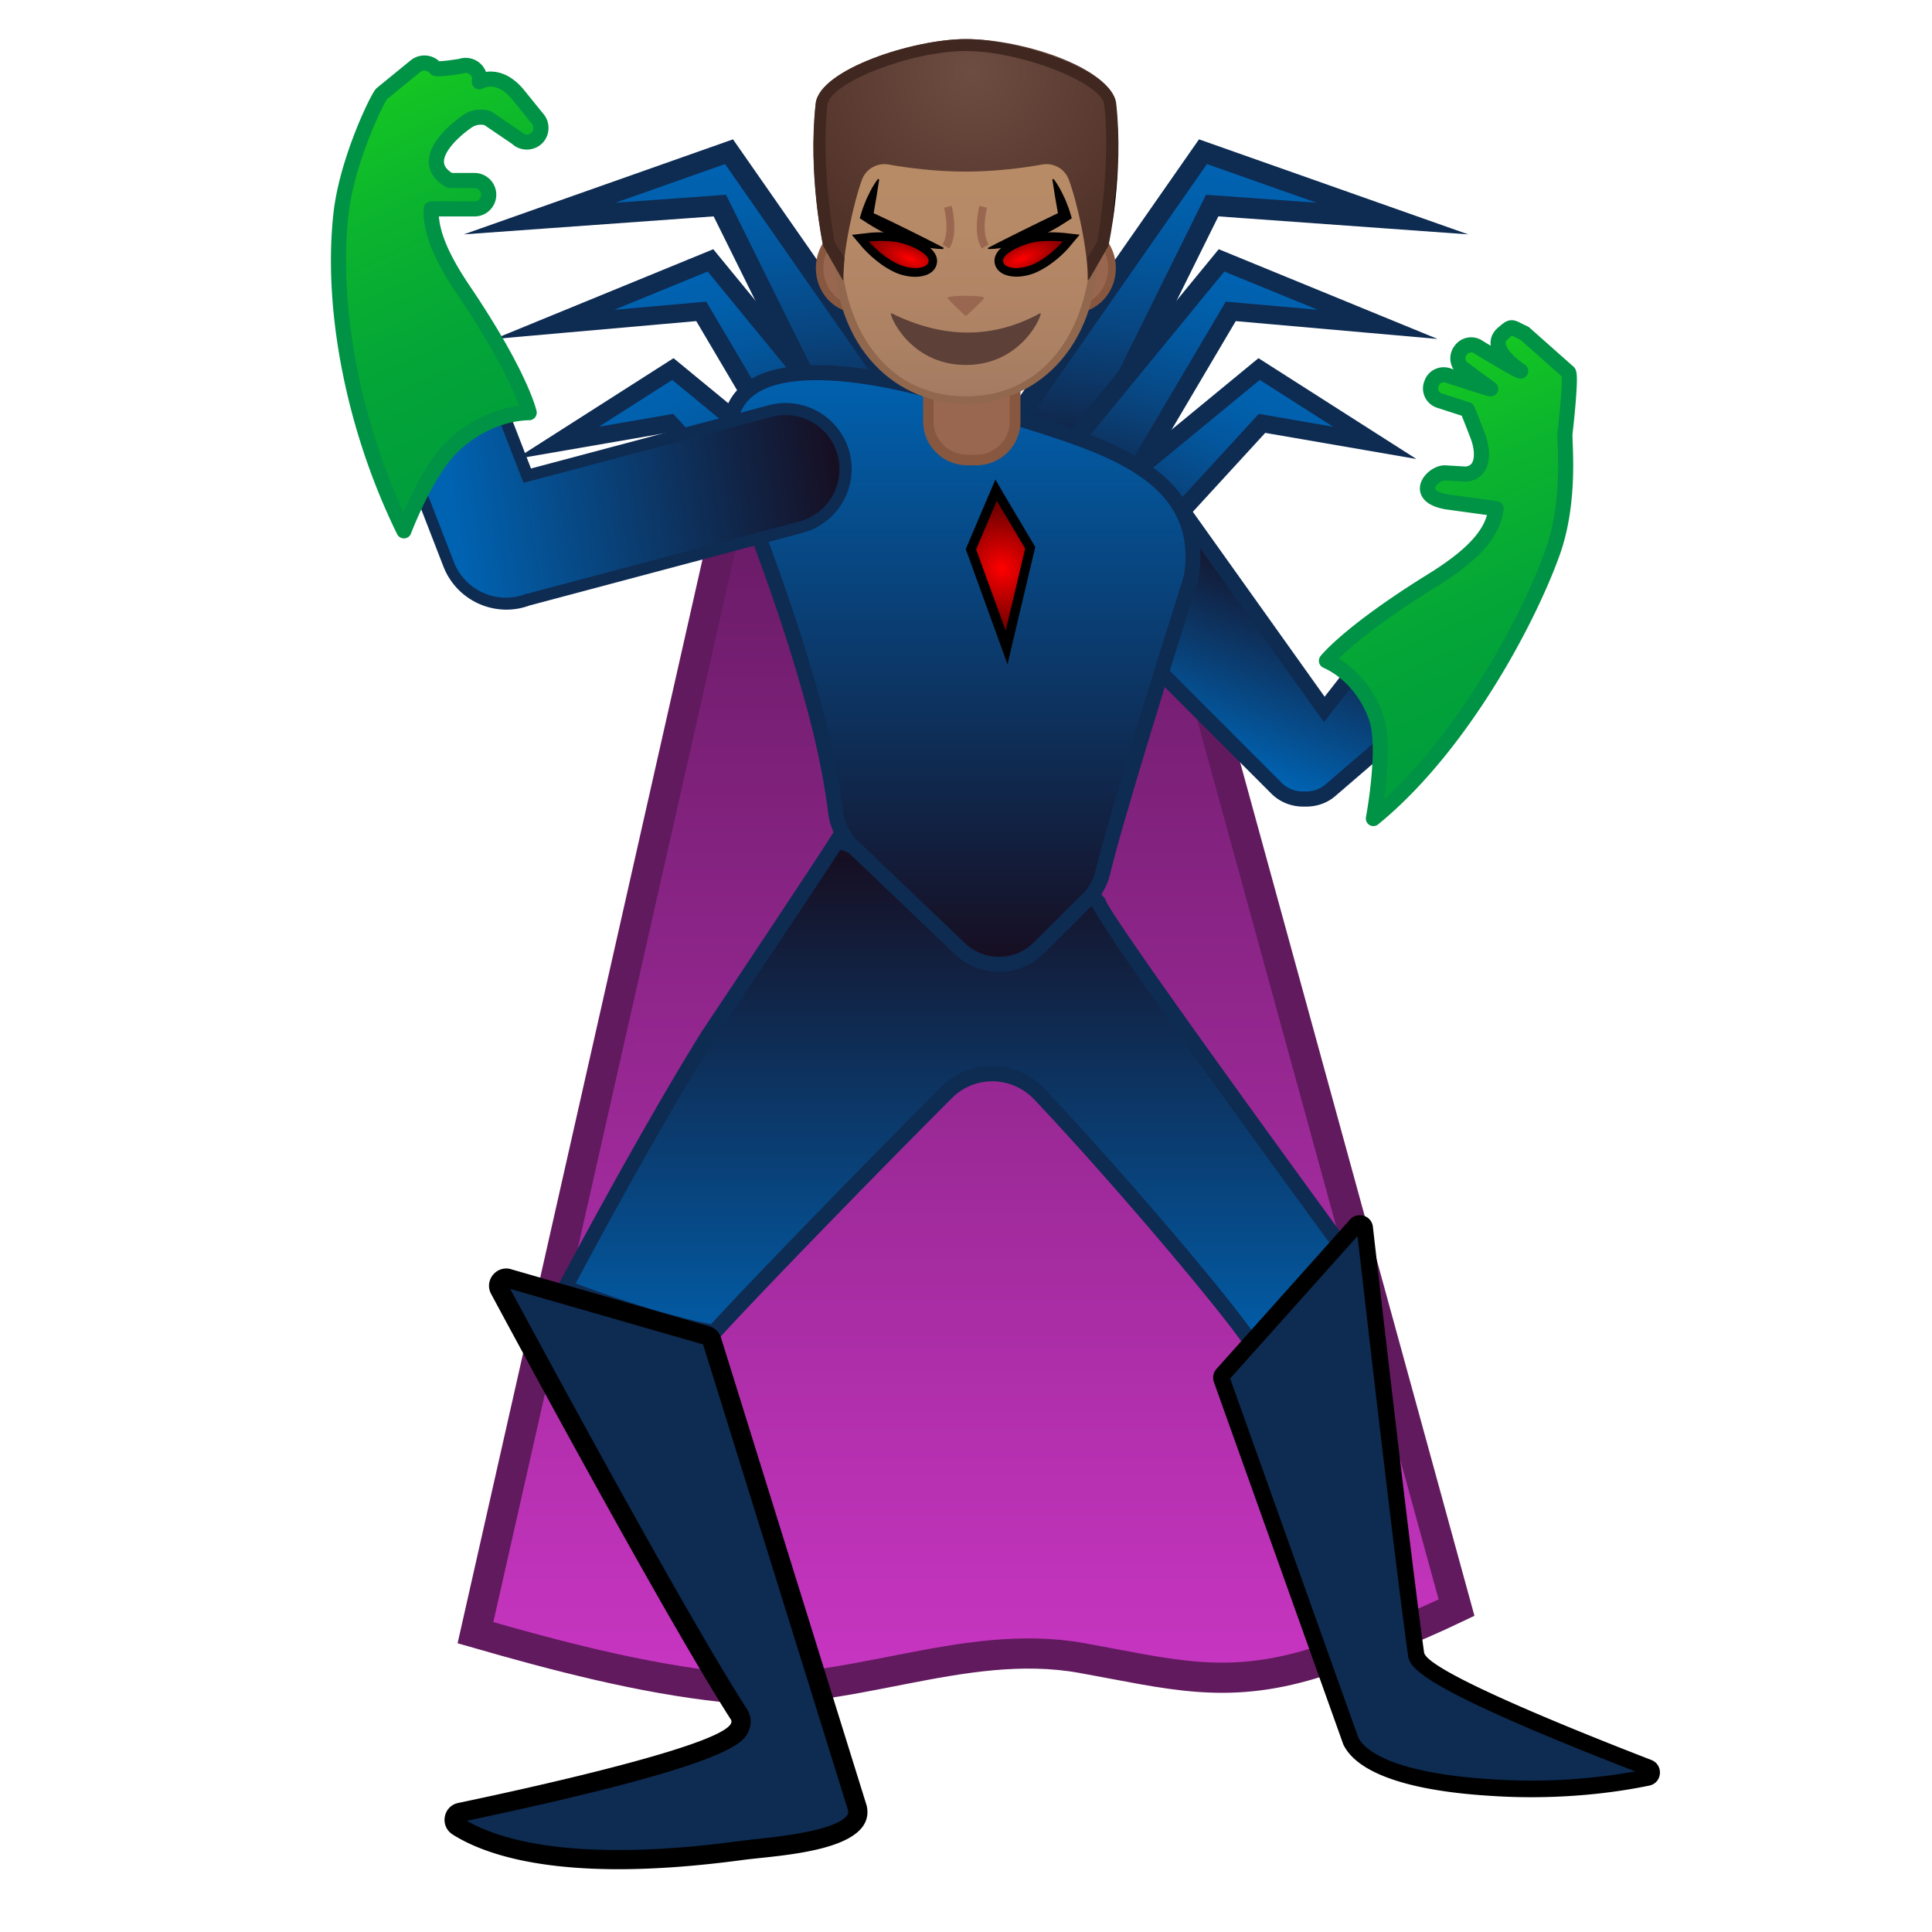 <?xml version="1.0" encoding="utf-8"?><!-- Uploaded to: SVG Repo, www.svgrepo.com, Generator: SVG Repo Mixer Tools -->
<svg width="800px" height="800px" viewBox="0 0 128 128" xmlns="http://www.w3.org/2000/svg" xmlns:xlink="http://www.w3.org/1999/xlink" aria-hidden="true" role="img" class="iconify iconify--noto" preserveAspectRatio="xMidYMid meet">
<linearGradient id="IconifyId17ecdb2904d178eab13050" x1="64" x2="64" y1="34.333" y2="110.86" gradientUnits="userSpaceOnUse">
<stop stop-color="#691B66" offset="0">
</stop>
<stop stop-color="#C735C1" offset="1">
</stop>
</linearGradient>
<path d="M48.75 31.83L31.5 108.17c5.32 1.53 10.92 3.01 16.42 3.6c8.01.87 15.75-3.36 23.76-1.92c5.83 1.05 9.46 2.13 15.28.37c3.26-.98 6.47-2.24 9.54-3.71L76 31.83H48.75z" fill="url(#IconifyId17ecdb2904d178eab13050)" stroke="#611A5E" stroke-miterlimit="10" stroke-width="2">
</path>
<g stroke="#0E2B52" stroke-miterlimit="10">
<linearGradient id="IconifyId17ecdb2904d178eab13051" x1="56.967" x2="56.967" y1="20.107" y2="42.313" gradientTransform="matrix(1.065 -.128 .129 1.075 -14.884 -4.186)" gradientUnits="userSpaceOnUse">
<stop stop-color="#0063B2" offset=".003">
</stop>
<stop stop-color="#0160AC" offset=".136">
</stop>
<stop stop-color="#03569C" offset=".311">
</stop>
<stop stop-color="#084681" offset=".508">
</stop>
<stop stop-color="#0E305B" offset=".722">
</stop>
<stop stop-color="#15142B" offset=".948">
</stop>
<stop stop-color="#170D1F" offset="1">
</stop>
</linearGradient>
<path fill="url(#IconifyId17ecdb2904d178eab13051)" stroke-width="1.368" d="M35.75 14.48l12.55-4.43l16.01 22.96l-6.75.54l-9.87-19.93z">
</path>
<linearGradient id="IconifyId17ecdb2904d178eab13052" x1="61.386" x2="61.386" y1="32.827" y2="51.693" gradientTransform="matrix(.992 -.279 .289 1.031 -24.26 .87)" gradientUnits="userSpaceOnUse">
<stop stop-color="#0063B2" offset=".003">
</stop>
<stop stop-color="#0160AC" offset=".136">
</stop>
<stop stop-color="#03569C" offset=".311">
</stop>
<stop stop-color="#084681" offset=".508">
</stop>
<stop stop-color="#0E305B" offset=".722">
</stop>
<stop stop-color="#15142B" offset=".948">
</stop>
<stop stop-color="#170D1F" offset="1">
</stop>
</linearGradient>
<path fill="url(#IconifyId17ecdb2904d178eab13052)" stroke-width="1.225" d="M36.73 21.49l10.34-4.24l14.37 17.52l-5.82 1.37l-9.16-15.51z">
</path>
<linearGradient id="IconifyId17ecdb2904d178eab13053" x1="64.875" x2="64.875" y1="38.676" y2="56.738" gradientTransform="rotate(-24.638 22.33 77.978)" gradientUnits="userSpaceOnUse">
<stop stop-color="#0063B2" offset=".003">
</stop>
<stop stop-color="#0160AC" offset=".136">
</stop>
<stop stop-color="#03569C" offset=".311">
</stop>
<stop stop-color="#084681" offset=".508">
</stop>
<stop stop-color="#0E305B" offset=".722">
</stop>
<stop stop-color="#15142B" offset=".948">
</stop>
<stop stop-color="#170D1F" offset="1">
</stop>
</linearGradient>
<path fill="url(#IconifyId17ecdb2904d178eab13053)" stroke-width="1.167" d="M36.92 29.34l7.66-4.89l15.93 13.11l-5.37 2.21l-10.75-11.72z">
</path>
<linearGradient id="IconifyId17ecdb2904d178eab13054" x1="91.528" x2="91.528" y1="24.222" y2="46.429" gradientTransform="matrix(-1.065 -.128 -.129 1.075 180.23 -4.186)" gradientUnits="userSpaceOnUse">
<stop stop-color="#0063B2" offset=".003">
</stop>
<stop stop-color="#0160AC" offset=".136">
</stop>
<stop stop-color="#03569C" offset=".311">
</stop>
<stop stop-color="#084681" offset=".508">
</stop>
<stop stop-color="#0E305B" offset=".722">
</stop>
<stop stop-color="#15142B" offset=".948">
</stop>
<stop stop-color="#170D1F" offset="1">
</stop>
</linearGradient>
<path fill="url(#IconifyId17ecdb2904d178eab13054)" stroke-width="1.368" d="M92.25 14.48L79.7 10.05L63.69 33.01l6.75.54l9.87-19.93z">
</path>
<linearGradient id="IconifyId17ecdb2904d178eab13055" x1="96.284" x2="96.284" y1="42.26" y2="61.125" gradientTransform="matrix(-.992 -.279 -.289 1.031 189.6 .87)" gradientUnits="userSpaceOnUse">
<stop stop-color="#0063B2" offset=".003">
</stop>
<stop stop-color="#0160AC" offset=".136">
</stop>
<stop stop-color="#03569C" offset=".311">
</stop>
<stop stop-color="#084681" offset=".508">
</stop>
<stop stop-color="#0E305B" offset=".722">
</stop>
<stop stop-color="#15142B" offset=".948">
</stop>
<stop stop-color="#170D1F" offset="1">
</stop>
</linearGradient>
<path fill="url(#IconifyId17ecdb2904d178eab13055)" stroke-width="1.225" d="M91.27 21.49l-10.34-4.24l-14.37 17.52l5.82 1.37l9.16-15.51z">
</path>
<linearGradient id="IconifyId17ecdb2904d178eab13056" x1="98.82" x2="98.82" y1="54.243" y2="72.305" gradientTransform="scale(-1 1) rotate(-24.638 -60.338 456.528)" gradientUnits="userSpaceOnUse">
<stop stop-color="#0063B2" offset=".003">
</stop>
<stop stop-color="#0160AC" offset=".136">
</stop>
<stop stop-color="#03569C" offset=".311">
</stop>
<stop stop-color="#084681" offset=".508">
</stop>
<stop stop-color="#0E305B" offset=".722">
</stop>
<stop stop-color="#15142B" offset=".948">
</stop>
<stop stop-color="#170D1F" offset="1">
</stop>
</linearGradient>
<path fill="url(#IconifyId17ecdb2904d178eab13056)" stroke-width="1.167" d="M91.08 29.34l-7.66-4.89l-15.93 13.11l5.37 2.21l10.75-11.72z">
</path>
</g>
<linearGradient id="IconifyId17ecdb2904d178eab13057" x1="78.816" x2="84.271" y1="49.594" y2="36.305" gradientUnits="userSpaceOnUse">
<stop stop-color="#0063B2" offset=".003">
</stop>
<stop stop-color="#170D1F" offset="1">
</stop>
</linearGradient>
<path d="M86.34 52.95c-.67 0-1.3-.25-1.76-.72L70.44 38.09c-.97-.97-.97-2.56 0-3.54l1.94-1.94c.31-.31.99-.49 1.87-.49c1.44 0 3.04.47 3.64 1.07L87.74 47l3.19-4.09c.38-.32.96-.53 1.56-.53c.73 0 1.42.32 1.9.87l.22.25c.9 1.04.78 2.63-.26 3.53l-6.19 5.33c-.45.39-1.01.59-1.62.59h-.2z" fill="url(#IconifyId17ecdb2904d178eab13057)">
</path>
<path d="M74.26 32.62c1.36 0 2.74.45 3.24.88l9.44 13.25l.78 1.09l.82-1.06l2.71-3.48c.35-.27.78-.42 1.23-.42c.59 0 1.14.25 1.52.69l.22.25c.72.84.63 2.1-.21 2.82l-6.19 5.33c-.45.39-.96.47-1.31.47h-.18c-.54 0-1.04-.2-1.41-.57L70.8 37.73c-.78-.78-.78-2.05 0-2.83l1.94-1.94c.17-.17.71-.34 1.52-.34m0-1c-.94 0-1.78.19-2.23.64l-1.94 1.94a3 3 0 0 0 0 4.24l14.14 14.14c.58.58 1.35.86 2.12.86H86.53c.69 0 1.39-.22 1.95-.71l6.19-5.33a3.015 3.015 0 0 0 .32-4.23l-.22-.25a2.983 2.983 0 0 0-2.28-1.04a3 3 0 0 0-1.95.72l-2.78 3.56l-9.5-13.33c-.73-.72-2.49-1.21-4-1.21z" fill="#0E2B52">
</path>
<linearGradient id="IconifyId17ecdb2904d178eab13058" x1="63.177" x2="63.177" y1="56.03" y2="91.612" gradientUnits="userSpaceOnUse">
<stop stop-color="#170D1F" offset="0">
</stop>
<stop stop-color="#0063B2" offset=".997">
</stop>
</linearGradient>
<path d="M83.17 89.36c-1.68-2.64-9.48-11.79-14.32-16.87a4.28 4.28 0 0 0-3.12-1.34c-1.14 0-2.22.45-3.02 1.25c-6.19 6.2-13.52 13.79-15.4 15.89c-3.62-.65-8.31-2.38-9.86-2.97c1.12-2.11 5.6-10.49 9.47-16.72c.03-.05.45-.67 1.08-1.62c5.25-7.88 6.92-10.42 7.46-11.29c.99.35 3.94 1.48 8.28 3.93c.76.43 1.54.65 2.31.65c2.25 0 3.81-1.83 4.5-2.82c.23.24.55.58 1.01 1.07c.47.49 1.1 1.15 1.22 1.31c.87 1.87 12.23 17.46 16.12 22.77c-.72 1.09-3.36 4.99-5.73 6.76z" fill="url(#IconifyId17ecdb2904d178eab13058)">
</path>
<path d="M55.68 56.29c1.23.46 3.97 1.58 7.83 3.76c.84.47 1.7.71 2.55.71c2.12 0 3.68-1.46 4.54-2.55c.17.18.37.39.6.63c.45.47 1.07 1.12 1.18 1.27a.876.876 0 0 1-.14-.33c.22 1.04 8.74 12.85 16.03 22.82c-.84 1.26-2.99 4.33-5 6.02c-2.36-3.43-10.13-12.34-14.07-16.49c-.92-.96-2.15-1.5-3.48-1.5c-1.28 0-2.48.5-3.38 1.4c-6 6.01-13.08 13.34-15.23 15.7c-3.19-.61-7.12-2.01-8.97-2.7c1.44-2.71 5.58-10.38 9.18-16.18c.04-.07.45-.68 1.07-1.6c4.65-6.93 6.52-9.76 7.29-10.96m-.43-1.21c-.04.2-8.65 13.1-8.75 13.25c-4.5 7.25-9.75 17.25-9.75 17.25s6.25 2.5 10.75 3.25c1.53-1.75 9.16-9.66 15.57-16.08c.74-.74 1.7-1.11 2.67-1.11c1 0 2.01.4 2.76 1.18c5.55 5.86 14.17 16.09 14.5 17.26c2.97-1.89 6.5-7.5 6.5-7.5s-16.04-21.93-16.27-23c-.04-.18-2.69-2.8-2.73-3c0 0-1.69 3.18-4.44 3.18c-.63 0-1.32-.17-2.06-.58c-5.5-3.1-8.75-4.1-8.75-4.1z" fill="#0E2B52">
</path>
<linearGradient id="IconifyId17ecdb2904d178eab13059" x1="63.681" x2="63.681" y1="23.984" y2="64.169" gradientUnits="userSpaceOnUse">
<stop stop-color="#0063B2" offset=".003">
</stop>
<stop stop-color="#170D1F" offset="1">
</stop>
</linearGradient>
<path d="M66.19 63.89c-.97 0-1.89-.37-2.59-1.04l-7.09-6.78c-.63-.6-1.03-1.4-1.13-2.26c-.17-1.42-.55-3.75-1.38-6.86c-1.4-5.21-3.1-9.75-4.22-12.76c-.41-1.1-.73-1.96-.91-2.52c-.75-2.32-.7-4.08.13-5.22c.85-1.17 2.58-1.77 5.12-1.77c4.58 0 10.17 1.97 10.23 1.99c1.08.41 2.26.78 3.51 1.17c5.56 1.75 11.87 3.73 11.13 10.02c-.02.21-.07.43-.15.69c-.8 2.51-4.81 15.26-5.76 19.22c-.17.7-.52 1.33-1.01 1.82c-.83.82-2.06 2.05-3.21 3.2c-.73.71-1.67 1.1-2.67 1.1z" fill="url(#IconifyId17ecdb2904d178eab13059)">
</path>
<path d="M54.11 25.19c4.49 0 10.01 1.94 10.04 1.95c1.1.42 2.29.79 3.55 1.18c5.64 1.77 11.48 3.61 10.79 9.48c-.02.18-.07.38-.13.6c-.8 2.52-4.82 15.28-5.77 19.26c-.15.61-.45 1.15-.88 1.58c-.83.82-2.07 2.05-3.22 3.2c-.61.61-1.43.95-2.3.95c-.84 0-1.64-.32-2.25-.9l-7.1-6.78c-.54-.52-.89-1.21-.98-1.96c-.17-1.43-.55-3.79-1.4-6.93c-1.41-5.23-3.11-9.79-4.24-12.8c-.41-1.09-.73-1.95-.9-2.49c-.7-2.16-.68-3.77.06-4.77c.76-1.04 2.35-1.57 4.73-1.57m0-1c-4.21 0-7.67 1.6-5.73 7.64c.66 2.06 3.2 8.1 5.12 15.25c.83 3.1 1.2 5.41 1.37 6.79c.12.98.57 1.88 1.28 2.56l7.1 6.78a4.22 4.22 0 0 0 2.94 1.18c1.09 0 2.17-.41 3-1.24c1.15-1.15 2.39-2.38 3.21-3.2c.57-.56.96-1.27 1.15-2.05c.95-3.96 5-16.83 5.75-19.19c.08-.25.14-.52.17-.78c.95-8.14-8.9-9.42-14.97-11.72c0 0-5.67-2.02-10.39-2.02z" fill="#0E2B52">
</path>
<path d="M64.08 30.48c-1.42 0-2.58-1.14-2.58-2.55v-3.19h5.75v3.19c0 1.41-1.16 2.55-2.58 2.55h-.59z" fill="#99674F">
</path>
<path d="M66.9 25.09v2.84c0 1.21-1 2.2-2.23 2.2h-.59c-1.23 0-2.23-.99-2.23-2.2v-2.84h5.05m.7-.7h-6.44v3.54c0 1.6 1.31 2.9 2.93 2.9h.59c1.62 0 2.93-1.3 2.93-2.9v-3.54h-.01z" fill="#875740">
</path>
<path d="M56.85 20.5c-1.41 0-2.55-1.23-2.55-2.73s1.14-2.73 2.55-2.73h14.28c1.41 0 2.55 1.22 2.55 2.73s-1.14 2.73-2.55 2.73H56.85z" fill="#99674F">
</path>
<path d="M71.12 15.28c1.27 0 2.3 1.11 2.3 2.48s-1.03 2.48-2.3 2.48H56.85c-1.27 0-2.3-1.11-2.3-2.48s1.03-2.48 2.3-2.48h14.27m0-.5H56.85c-1.54 0-2.8 1.34-2.8 2.98s1.26 2.98 2.8 2.98h14.28c1.54 0 2.8-1.34 2.8-2.98s-1.27-2.98-2.81-2.98z" fill="#875740">
</path>
<linearGradient id="IconifyId17ecdb2904d178eab13060" x1="63.985" x2="63.985" y1="26.33" y2="4.949" gradientUnits="userSpaceOnUse">
<stop stop-color="#A47B62" offset="0">
</stop>
<stop stop-color="#AD8264" offset=".191">
</stop>
<stop stop-color="#B78A67" offset=".551">
</stop>
<stop stop-color="#BA8D68" offset="1">
</stop>
</linearGradient>
<path d="M63.99 26.51c-4.1 0-8.51-3.18-8.51-10.15c0-5.58 3.25-11.61 8.51-11.61s8.51 6.03 8.51 11.61c-.01 6.97-4.42 10.15-8.51 10.15z" fill="url(#IconifyId17ecdb2904d178eab13060)">
</path>
<path d="M63.99 5c5.1 0 8.26 5.9 8.26 11.36c0 4.77-2.58 9.9-8.26 9.9c-5.67 0-8.26-5.13-8.26-9.9C55.73 10.9 58.89 5 63.99 5m0-.5c-4.55 0-8.76 4.86-8.76 11.86c0 6.96 4.34 10.4 8.76 10.4s8.76-3.44 8.76-10.4c-.01-7-4.22-11.86-8.76-11.86z" fill="#91674D">
</path>
<path d="M62.78 19.74c.08.19 1.21 1.21 1.21 1.21s1.13-1.02 1.21-1.21c.07-.19-2.5-.19-2.42 0z" fill="#99674F">
</path>
<path d="M68.92 20.75c-3.13 1.71-6.4 1.71-9.87 0c-.24-.12 1.1 3.43 4.94 3.43s5.17-3.56 4.93-3.43z" fill="#5D4037">
</path>
<radialGradient id="IconifyId17ecdb2904d178eab13061" cx="64.356" cy="4.718" r="12.883" gradientUnits="userSpaceOnUse">
<stop stop-color="#6D4C41" offset="0">
</stop>
<stop stop-color="#523329" offset="1">
</stop>
</radialGradient>
<path d="M73.92 6.85c-.25-2.25-5.97-4.26-9.94-4.26c-3.46 0-9.68 2.01-9.94 4.26c-.53 4.7.49 9.43.49 9.43s1.33 2.35 1.33 2.3c-.04-1.89.72-5.25 1.25-6.68c.27-.72 1.02-1.14 1.77-1c1.16.21 3.06.47 5.08.47c2.03 0 3.93-.26 5.08-.47c.76-.14 1.5.28 1.77 1c.54 1.43 1.3 4.78 1.25 6.68c0 .05 1.33-2.3 1.33-2.3s1.06-4.73.53-9.43z" fill="url(#IconifyId17ecdb2904d178eab13061)">
</path>
<path d="M62.48 16.5c-.24 0-.48-.02-.71-.05l-.34-.05l-.33-.07c-.22-.04-.43-.11-.65-.17s-.42-.13-.63-.2c-.82-.31-1.61-.69-2.35-1.17l-.51-.33l.13-.43c.06-.19.12-.37.2-.55l.11-.28l.13-.27c.08-.18.18-.36.28-.54s.22-.35.35-.53l.09.02l-.18 1.15l-.2 1.15l-.04-.08l1.17.55l1.18.58l1.18.59c.39.19.78.4 1.17.6l-.05.08z" fill="#000000">
</path>
<radialGradient id="IconifyId17ecdb2904d178eab13062" cx="60.468" cy="17.186" r="3.375" gradientTransform="matrix(.926 .377 -.15 .368 6.882 -11.98)" gradientUnits="userSpaceOnUse">
<stop stop-color="red" offset=".003">
</stop>
<stop stop-color="#F50000" offset=".072">
</stop>
<stop stop-color="#980000" offset=".712">
</stop>
<stop stop-color="#730000" offset="1">
</stop>
</radialGradient>
<path d="M60.63 18.04c-.42 0-.89-.11-1.3-.31c-1.13-.54-1.95-1.51-1.99-1.55l-.34-.4l.52-.06s.36-.04.85-.04c.63 0 1.17.07 1.6.21s1.46.52 1.75 1.09c.08.17.1.34.05.5c-.11.35-.54.56-1.14.56z" fill="url(#IconifyId17ecdb2904d178eab13062)">
</path>
<path d="M58.38 15.96c.46 0 1.03.04 1.51.19c.97.31 1.75.81 1.62 1.23c-.08.24-.42.38-.87.38c-.35 0-.77-.09-1.18-.28c-1.1-.52-1.9-1.48-1.9-1.48s.35-.04.82-.04m0-.57c-.5 0-.87.04-.89.05l-1.05.12l.68.81c.04.04.9 1.06 2.08 1.63c.45.22.96.34 1.43.34c.73 0 1.26-.29 1.41-.77c.24-.75-.48-1.46-1.98-1.95c-.45-.16-1.02-.23-1.68-.23z" fill="#000000">
</path>
<path d="M65.49 16.5c.24 0 .48-.02.71-.05l.34-.05l.33-.07c.22-.04.43-.11.65-.17s.42-.13.63-.2c.82-.31 1.61-.69 2.35-1.17l.51-.33l-.13-.43c-.06-.19-.12-.37-.2-.55l-.11-.28l-.13-.27c-.08-.18-.18-.36-.28-.54s-.22-.35-.35-.53l-.09.02l.18 1.15l.2 1.15l.04-.08l-1.18.57l-1.18.58l-1.18.59c-.39.19-.78.4-1.17.6l.06.06z" fill="#000000">
</path>
<radialGradient id="IconifyId17ecdb2904d178eab13063" cx="85.03" cy="17.294" r="3.375" gradientTransform="matrix(-.926 .377 .15 .368 143.82 -21.275)" gradientUnits="userSpaceOnUse">
<stop stop-color="red" offset=".003">
</stop>
<stop stop-color="#F50000" offset=".072">
</stop>
<stop stop-color="#980000" offset=".712">
</stop>
<stop stop-color="#730000" offset="1">
</stop>
</radialGradient>
<path d="M67.34 18.04c-.6 0-1.03-.21-1.14-.57a.68.68 0 0 1 .05-.5c.29-.57 1.32-.96 1.75-1.09c.43-.14.96-.21 1.6-.21c.49 0 .85.04.85.04l.52.06l-.34.4c-.04.04-.86 1.01-1.99 1.55c-.41.22-.88.32-1.3.32z" fill="url(#IconifyId17ecdb2904d178eab13063)">
</path>
<path d="M69.59 15.96c.47 0 .82.04.82.04s-.81.96-1.89 1.48c-.41.19-.83.28-1.18.28c-.45 0-.8-.14-.87-.38c-.14-.42.64-.92 1.62-1.23c.47-.15 1.04-.19 1.5-.19m0-.57c-.66 0-1.23.07-1.68.22c-1.5.48-2.22 1.2-1.98 1.95c.16.48.68.77 1.41.77c.47 0 .97-.12 1.43-.34c1.19-.57 2.05-1.58 2.08-1.63l.68-.81l-1.05-.12c-.02 0-.39-.04-.89-.04z" fill="#000000">
</path>
<path d="M73.95 6.85c-.25-2.25-6.48-4.26-9.94-4.26c0 0-.01.02-.01.06c0-.04-.01-.06-.01-.06c-3.46 0-9.68 2.01-9.94 4.26c-.53 4.7.49 9.43.49 9.43s1.31 2.3 1.33 2.3c-.01-.36.08-1.49.08-1.49l-.65-1.04s-.95-5-.48-9.11c.17-1.47 5.56-3.56 9.16-3.56c.01 0 .01-.01.01-.03c0 .02.01.03.01.03c3.6 0 8.99 2.1 9.16 3.56c.47 4.11-.48 9.11-.48 9.11l-.65 1.04s.09 1.14.08 1.49c.02 0 1.33-2.3 1.33-2.3s1.04-4.73.51-9.43z" fill="#402821">
</path>
<path d="M74.04 10.99c-.08 1.23-.2 2.45-.35 3.67v.09c.14-.94.3-2.27.35-3.76c.01 0 .01 0 0 0z" fill="#000000">
</path>
<path d="M62.8 13.7s.45 1.69-.13 2.63" fill="none" stroke="#99674F" stroke-miterlimit="10" stroke-width=".522">
</path>
<path d="M65.14 13.7s-.45 1.69.13 2.63" fill="none" stroke="#99674F" stroke-miterlimit="10" stroke-width=".522">
</path>
<radialGradient id="IconifyId17ecdb2904d178eab13064" cx="60.458" cy="34.72" r="3.841" gradientTransform="matrix(.965 -.018 .07 1.035 5.61 2.805)" gradientUnits="userSpaceOnUse">
<stop stop-color="red" offset=".003">
</stop>
<stop stop-color="#F50000" offset=".072">
</stop>
<stop stop-color="#980000" offset=".712">
</stop>
<stop stop-color="#730000" offset="1">
</stop>
</radialGradient>
<path fill="url(#IconifyId17ecdb2904d178eab13064)" d="M64.33 36.39L66 32.47l2.26 3.82l-1.57 6.6z">
</path>
<path d="M66.04 33.18l1.88 3.16l-1.29 5.44l-1.96-5.38l1.37-3.22m-.09-1.41l-.5 1.16l-1.37 3.22l-.1.23l.09.24L66.02 42l.73 2.01l.49-2.08l1.29-5.44l.06-.25l-.13-.22l-1.88-3.16l-.63-1.09z" fill="#000000">
</path>
<linearGradient id="IconifyId17ecdb2904d178eab13065" x1="29.486" x2="55.539" y1="31.867" y2="27.849" gradientUnits="userSpaceOnUse">
<stop stop-color="#0063B2" offset=".003">
</stop>
<stop stop-color="#170D1F" offset="1">
</stop>
</linearGradient>
<path d="M33.55 40c-1.67 0-3.2-1.04-3.8-2.59l-4.12-10.63c-.19-.5-.18-1.04.04-1.54c.22-.49.61-.87 1.11-1.06l2.74-1.07c.23-.09.47-.14.72-.14c.83 0 1.58.52 1.88 1.28l2.82 7.26l16.09-4.28c.33-.09.67-.13 1.02-.13c1.81 0 3.39 1.22 3.85 2.96c.27 1.02.13 2.09-.41 3.02c-.54.92-1.39 1.58-2.42 1.85l-18 4.79c-.55.19-1.03.28-1.52.28z" fill="url(#IconifyId17ecdb2904d178eab13065)">
</path>
<path d="M30.23 23.37c.67 0 1.28.41 1.51 1.03l2.69 6.93l.26.66l.68-.18l15.75-4.19a3.589 3.589 0 0 1 4.38 2.54c.24.92.11 1.89-.37 2.72s-1.25 1.42-2.18 1.67l-17.96 4.77h-.04l-.1.02l-.04.02c-.41.16-.85.24-1.29.24c-1.51 0-2.89-.94-3.44-2.34l-4.12-10.63c-.32-.83.09-1.77.92-2.09l2.74-1.06c.22-.08.41-.11.61-.11m0-.79c-.29 0-.58.05-.86.16l-2.74 1.06a2.412 2.412 0 0 0-1.37 3.11l4.12 10.63a4.479 4.479 0 0 0 4.17 2.85c.52 0 1.05-.09 1.57-.29c.02 0 .04 0 .06-.01l18-4.79a4.381 4.381 0 0 0 3.1-5.35a4.394 4.394 0 0 0-4.23-3.25c-.37 0-.74.05-1.12.15l-15.75 4.19l-2.69-6.93a2.431 2.431 0 0 0-2.26-1.53z" fill="#0E2B52">
</path>
<path d="M40.97 123.2c-5.94 0-9.06-1.2-10.64-2.2a.517.517 0 0 1-.24-.53c.02-.1.09-.34.4-.4c17.72-3.73 18.31-5.13 18.53-5.66c.12-.28.09-.58-.07-.84c-3.9-6.06-12.39-21.7-15.86-28.14a.477.477 0 0 1 .01-.5c.07-.12.23-.25.43-.25c.05 0 .1.01.15.02l13.13 3.78c.17.05.29.17.35.34l9.65 31c.06.29.01.56-.17.81c-.9 1.25-4.5 1.63-6.43 1.84c-.42.04-.8.08-1.1.12c-2.96.4-5.7.61-8.14.61z" fill="#0E2B52">
</path>
<path d="M33.8 85.39l12.78 3.68l9.61 30.88c.03.17-.01.24-.06.31c-.73 1.02-4.41 1.41-5.99 1.58c-.43.05-.81.09-1.12.13c-2.94.4-5.65.6-8.05.6c-5.47 0-8.46-1.02-10.04-1.94c17.75-3.75 18.35-5.19 18.68-5.97c.2-.48.15-.99-.12-1.42c-3.84-5.98-12.14-21.26-15.69-27.85m-.26-1.35c-.82 0-1.43.9-1 1.69c3.27 6.08 11.94 22.05 15.88 28.19c.89 1.39-12.71 4.41-18.06 5.53c-1.01.21-1.24 1.54-.37 2.09c1.7 1.08 4.96 2.3 10.98 2.3c2.31 0 5.03-.18 8.23-.61c2.28-.31 8.91-.54 8.22-3.6l-9.65-31c-.11-.37-.41-.65-.78-.76l-13.13-3.78a.927.927 0 0 0-.32-.05z" fill="#000000">
</path>
<path d="M101.45 118.52c-.75 0-1.53-.02-2.33-.07c-6.89-.39-9.03-1.91-9.62-3.11L80.95 91.4a.326.326 0 0 1 .07-.34l8.83-9.88c.07-.08.15-.12.25-.12c.15 0 .32.09.34.3c.75 6.56 2.59 22.43 3.39 28.19c.07.51.24 1.7 15.39 7.56c.21.08.22.27.22.35c-.01.08-.04.25-.26.3c-1.68.34-4.39.76-7.73.76z" fill="#0E2B52">
</path>
<path d="M89.94 81.89c.78 6.79 2.54 22.03 3.34 27.74c.11.79.28 1.99 15.06 7.73a38.984 38.984 0 0 1-9.2.54c-7.08-.4-8.75-2.02-9.14-2.76l-8.5-23.81l8.44-9.44m.15-1.38c-.24 0-.47.09-.66.3l-8.83 9.88c-.22.24-.28.58-.17.89l8.57 24c1.41 2.89 8.08 3.3 10.08 3.42c.82.05 1.61.07 2.36.07c3.3 0 5.99-.39 7.83-.77c.87-.18.96-1.38.13-1.7c-4.86-1.88-14.87-5.89-15.05-7.12c-.83-5.94-2.74-22.48-3.39-28.18a.86.86 0 0 0-.87-.79z" fill="#000000">
</path>
<linearGradient id="IconifyId17ecdb2904d178eab13066" x1="23.415" x2="35.025" y1="4.267" y2="30.012" gradientUnits="userSpaceOnUse">
<stop stop-color="#17CB1F" offset="0">
</stop>
<stop stop-color="#0BB42E" offset=".356">
</stop>
<stop stop-color="#03A438" offset=".719">
</stop>
<stop stop-color="#009E3C" offset=".997">
</stop>
</linearGradient>
<path d="M34.24 9.14c.36.36.96.36 1.33 0c.36-.36.36-.96 0-1.33L34.3 6.24c-1.32-1.57-2.54-.82-2.54-.82c.03-.16.03-.32-.03-.48a.937.937 0 0 0-1.2-.55s-1.58.26-1.68.13a.947.947 0 0 0-1.32-.14L25.3 6.2c-.25.2-2.31 4.39-2.71 7.97c-.67 6 .7 13.92 4.17 21c0 0 1.39-3.67 3.04-5.4c1.18-1.26 3.18-2.39 5.26-2.43c0 0-.53-2.46-4.36-8.13c-1.65-2.44-2.19-4.07-2.13-5.37h2.87a.939.939 0 1 0 0-1.88h-1.63c-2.12-1.19.04-3.15 1.15-3.92c.67-.46 1.35-.21 1.35-.21l1.93 1.31z" fill="url(#IconifyId17ecdb2904d178eab13066)" stroke="#009245" stroke-linecap="round" stroke-linejoin="round" stroke-miterlimit="10">
</path>
<linearGradient id="IconifyId17ecdb2904d178eab13067" x1="90.522" x2="101.4" y1="24.083" y2="48.207" gradientUnits="userSpaceOnUse">
<stop stop-color="#17CB1F" offset="0">
</stop>
<stop stop-color="#0BB42E" offset=".356">
</stop>
<stop stop-color="#03A438" offset=".719">
</stop>
<stop stop-color="#009E3C" offset=".997">
</stop>
</linearGradient>
<path d="M103.92 24.67L101 22.08c-.92-.42-.78-.55-1.42 0c-1.17 1 1.17 2.5 1.17 2.5c-.07.09-2.78-1.57-2.78-1.57a.85.85 0 0 0-1.19.19l-.03.04a.85.85 0 0 0 .19 1.19l1.82 1.33c.11.08-2.85-.89-2.85-.89c-.45-.14-.93.1-1.07.55l-.02.05c-.15.45.1.93.55 1.07l1.85.6c0 .01 0 .01.01.02c0 0 .33.82.67 1.71c.43 1.12.39 2.46-.81 2.54l-1.33-.08c-.81-.06-2.25 1.5.08 1.92l3.28.45c-.2 1.44-1.16 2.86-4.27 4.78c-5.51 3.42-6.97 5.3-6.97 5.3c1.7.76 2.87 2.4 3.33 3.87c.64 2.03-.22 6.58-.22 6.58c5.79-4.73 10.22-13.04 11.86-17.59v0c1.28-3.55.76-7.55.84-7.96c0 0 .43-3.71.23-4.01z" fill="url(#IconifyId17ecdb2904d178eab13067)" stroke="#009245" stroke-linecap="round" stroke-linejoin="round" stroke-miterlimit="10">
</path>
</svg>